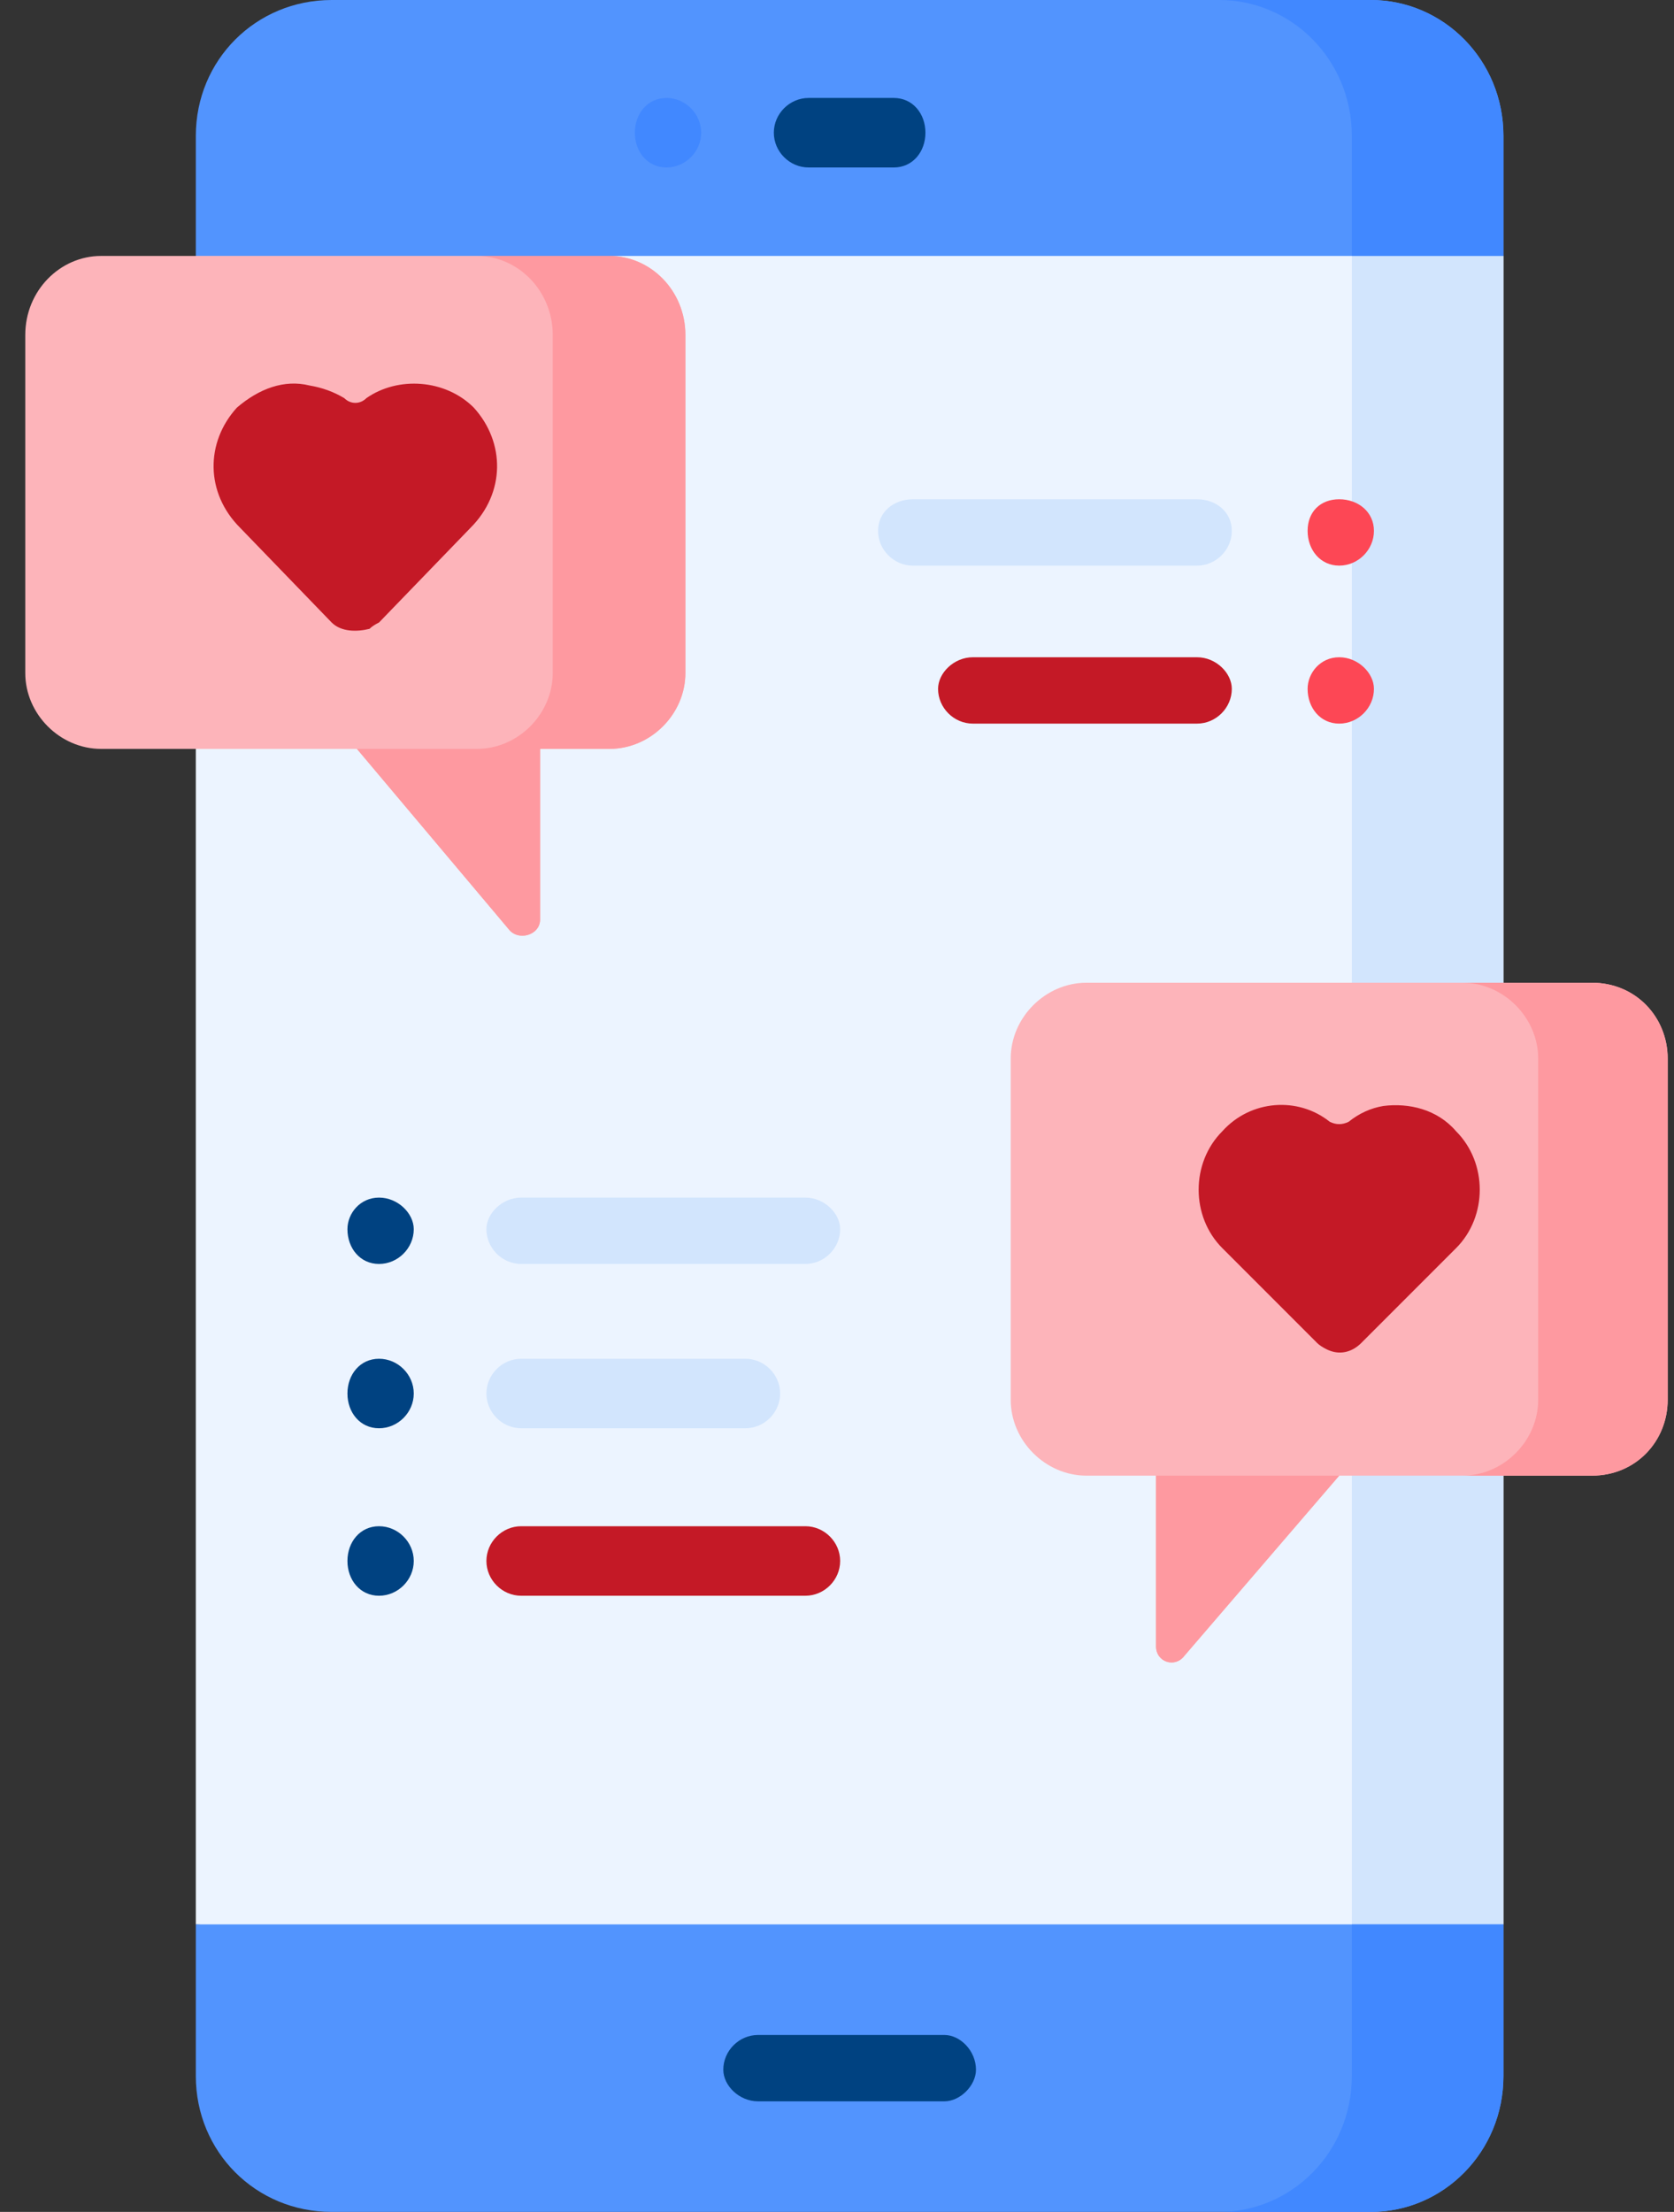 <svg version="1.2" xmlns="http://www.w3.org/2000/svg" viewBox="0 0 53 70" width="53" height="70"><rect x="0" y="0" width="53" height="70" fill="#333333" stroke="none"/><style>.a{fill:#ecf4ff}.b{fill:#d2e5fd}.c{fill:#5294fe}.d{fill:#4188ff}.e{fill:#fdb4ba}.f{fill:#fe99a0}.g{fill:#c41926}.h{fill:#004281}.i{fill:#fd4755}</style><path class="a" d="m47.6 8.1v52.8l-21 1-20.4-1v-52.8l20.7-1.7z"/><path class="b" d="m42.8 8.1v52.8l2.4 1 2.4-1v-52.8l-2.4-1z"/><path class="c" d="m47.6 60.9v4.8c0 2.4-1.9 4.3-4.2 4.3h-32.9c-2.4 0-4.3-1.9-4.3-4.3v-4.8z"/><path class="d" d="m42.8 60.9v4.8c0 2.4-1.9 4.3-4.2 4.3h4.8c2.3 0 4.2-1.9 4.2-4.3v-4.8z"/><path class="c" d="m47.6 4.3v3.8h-41.4v-3.8c0-2.4 1.9-4.3 4.3-4.3h32.9c2.3 0 4.2 1.9 4.2 4.3z"/><path class="d" d="m43.4 0h-4.8c2.3 0 4.2 1.9 4.2 4.3v3.8h4.8v-3.8c0-2.4-1.9-4.3-4.2-4.3z"/><path class="e" d="m52.8 33.5v10.8c0 1.3-1 2.4-2.4 2.4h-8l-4.9 5.7c-0.3 0.4-0.9 0.2-0.9-0.3v-5.4h-2.2c-1.3 0-2.4-1.1-2.4-2.4v-10.8c0-1.3 1.1-2.4 2.4-2.4h16c1.4 0 2.4 1.1 2.4 2.4z"/><path class="f" d="m36.6 52.1c0 0.5 0.6 0.7 0.9 0.3l4.9-5.7h-5.8z"/><path class="f" d="m50.4 31.1h-4.1c1.3 0 2.4 1.1 2.4 2.4v10.8c0 1.3-1.1 2.4-2.4 2.4h4.1c1.4 0 2.4-1.1 2.4-2.4v-10.8c0-1.3-1-2.4-2.4-2.4z"/><path class="g" d="m46.1 39.5l-3 3c-0.3 0.3-0.7 0.4-1.1 0.2q-0.2-0.1-0.3-0.2l-3-3c-1-1-1-2.7 0-3.7 0.9-1 2.4-1.1 3.4-0.3 0.2 0.1 0.4 0.1 0.6 0q0.5-0.4 1.1-0.5c0.8-0.1 1.7 0.1 2.3 0.8 1 1 1 2.7 0 3.7z"/><path class="e" d="m21.7 10.6v10.7c0 1.3-1.1 2.4-2.4 2.4h-2.2v5.4c0 0.5-0.7 0.7-1 0.3l-4.8-5.7h-8.1c-1.3 0-2.4-1.1-2.4-2.4v-10.7c0-1.4 1.1-2.5 2.4-2.5h16.1c1.3 0 2.4 1.1 2.4 2.5z"/><path class="f" d="m19.3 8.1h-4.2c1.3 0 2.4 1.1 2.4 2.5v10.7c0 1.3-1.1 2.4-2.4 2.4h-3.8l4.8 5.7c0.3 0.4 1 0.2 1-0.3v-5.4h2.2c1.3 0 2.4-1.1 2.4-2.4v-10.7c0-1.4-1.1-2.5-2.4-2.5z"/><path class="g" d="m7.6 16.7l2.9 3c0.3 0.3 0.8 0.3 1.2 0.2q0.1-0.1 0.3-0.2l2.9-3c1.1-1.1 1.1-2.7 0.1-3.8-0.9-0.9-2.4-1-3.4-0.3-0.2 0.2-0.5 0.2-0.7 0q-0.5-0.3-1.1-0.4c-0.8-0.2-1.6 0.1-2.3 0.7-1 1.1-1 2.7 0.1 3.8z"/><path class="h" d="m29.9 66.5h-5.9c-0.6 0-1.1-0.5-1.1-1 0-0.6 0.5-1.1 1.1-1.1h5.9c0.5 0 1 0.5 1 1.1 0 0.5-0.5 1-1 1z"/><path class="h" d="m28.3 5.3h-2.7c-0.6 0-1.1-0.5-1.1-1.1 0-0.6 0.5-1.1 1.1-1.1h2.7c0.6 0 1 0.5 1 1.1 0 0.6-0.4 1.1-1 1.1z"/><path fill-rule="evenodd" class="d" d="m21.1 5.3c-0.6 0-1-0.5-1-1.1 0-0.6 0.4-1.1 1-1.1 0.6 0 1.1 0.5 1.1 1.1 0 0.6-0.5 1.1-1.1 1.1z"/><path class="b" d="m37.9 17.9h-9c-0.6 0-1.1-0.5-1.1-1.1 0-0.6 0.5-1 1.1-1h9c0.6 0 1.1 0.4 1.1 1 0 0.6-0.5 1.1-1.1 1.1z"/><path fill-rule="evenodd" class="i" d="m42.4 17.9c-0.6 0-1-0.5-1-1.1 0-0.6 0.4-1 1-1 0.6 0 1.1 0.4 1.1 1 0 0.6-0.5 1.1-1.1 1.1z"/><path class="g" d="m37.9 22.9h-7.1c-0.6 0-1.1-0.5-1.1-1.1 0-0.5 0.5-1 1.1-1h7.1c0.6 0 1.1 0.5 1.1 1 0 0.6-0.5 1.1-1.1 1.1z"/><path fill-rule="evenodd" class="i" d="m42.4 22.9c-0.6 0-1-0.5-1-1.1 0-0.5 0.4-1 1-1 0.6 0 1.1 0.5 1.1 1 0 0.6-0.5 1.1-1.1 1.1z"/><path class="b" d="m25.5 40h-9c-0.6 0-1.1-0.5-1.1-1.1 0-0.5 0.5-1 1.1-1h9c0.6 0 1.1 0.5 1.1 1 0 0.6-0.5 1.1-1.1 1.1z"/><path fill-rule="evenodd" class="h" d="m12 40c-0.6 0-1-0.5-1-1.1 0-0.5 0.4-1 1-1 0.6 0 1.1 0.5 1.1 1 0 0.6-0.5 1.1-1.1 1.1z"/><path class="b" d="m23.6 45.2h-7.1c-0.6 0-1.1-0.5-1.1-1.1 0-0.6 0.5-1.1 1.1-1.1h7.1c0.6 0 1.1 0.5 1.1 1.1 0 0.6-0.5 1.1-1.1 1.1z"/><path fill-rule="evenodd" class="h" d="m12 45.2c-0.6 0-1-0.5-1-1.1 0-0.6 0.4-1.1 1-1.1 0.6 0 1.1 0.5 1.1 1.1 0 0.6-0.5 1.1-1.1 1.1z"/><path class="g" d="m25.5 50.5h-9c-0.6 0-1.1-0.5-1.1-1.1 0-0.6 0.5-1.1 1.1-1.1h9c0.6 0 1.1 0.5 1.1 1.1 0 0.6-0.5 1.1-1.1 1.1z"/><path fill-rule="evenodd" class="h" d="m12 50.5c-0.6 0-1-0.5-1-1.1 0-0.6 0.4-1.1 1-1.1 0.6 0 1.1 0.5 1.1 1.1 0 0.6-0.5 1.1-1.1 1.1z"/></svg>